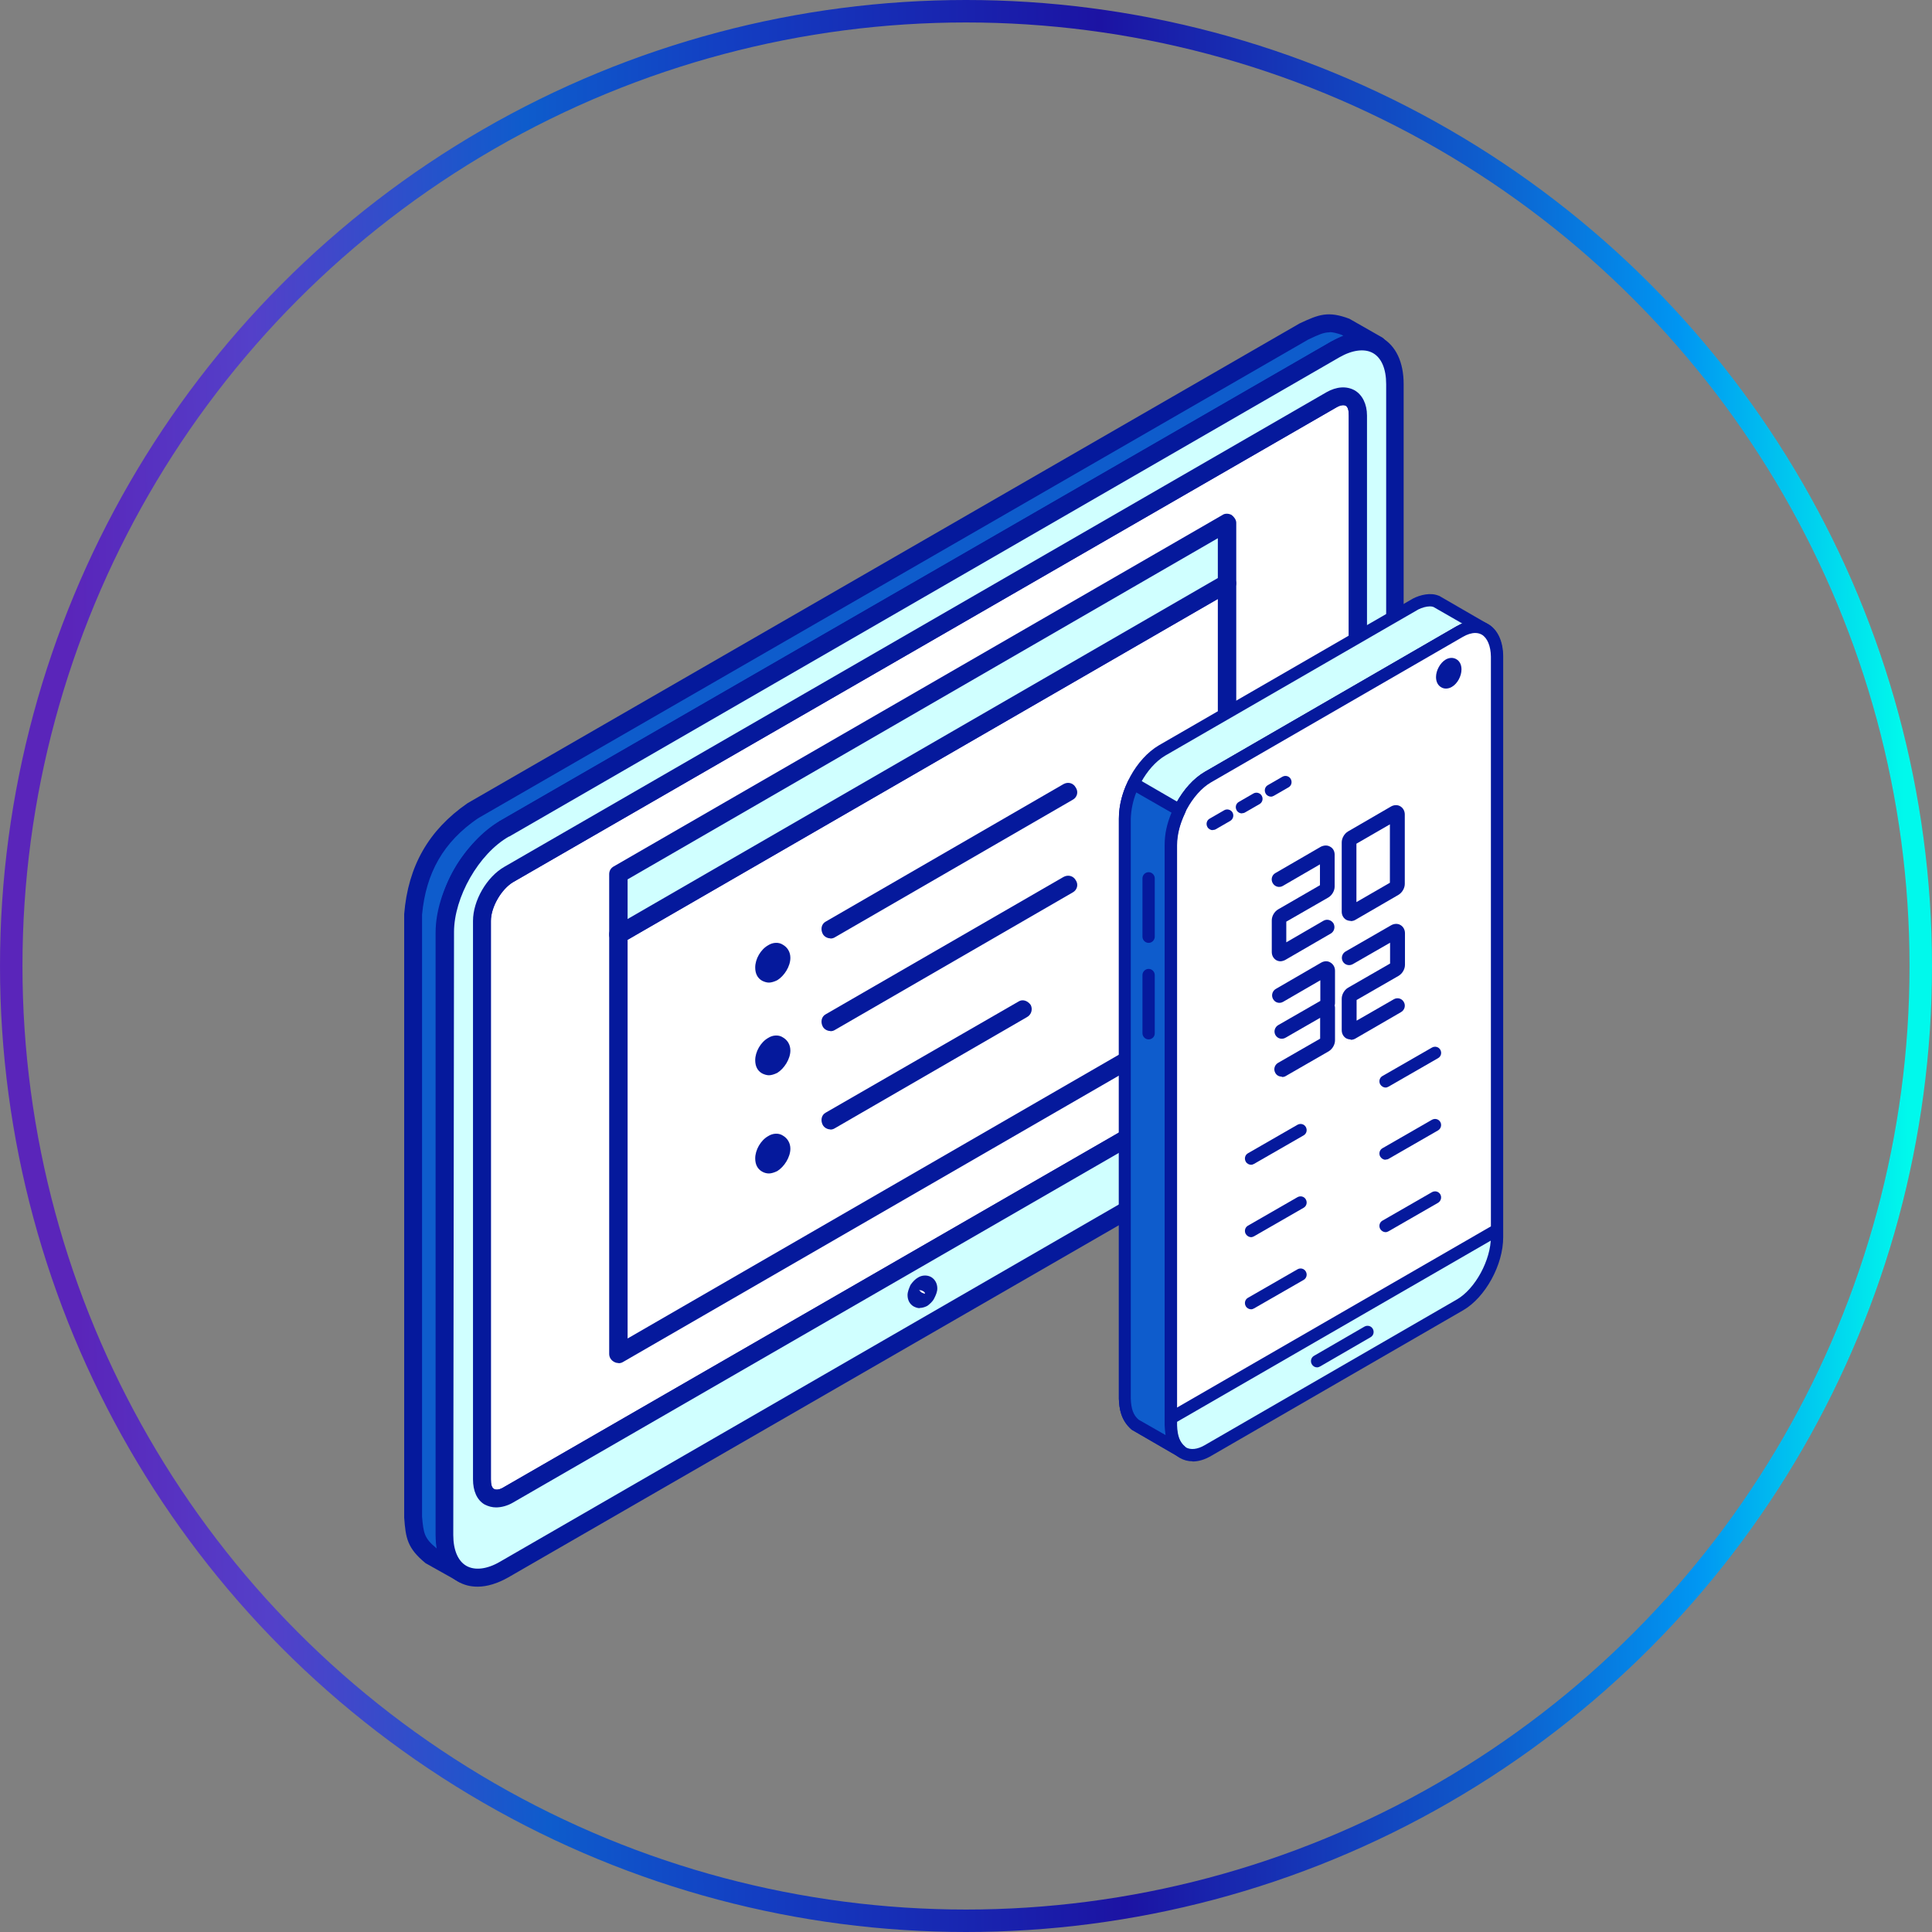 <svg width="86" height="86" viewBox="0 0 86 86" fill="none" xmlns="http://www.w3.org/2000/svg">
<rect x="0" y="0" width="86" height="86" fill="#808080" stroke="none"/>
<circle cx="43" cy="43" r="42.5" stroke="url(#paint0_linear_5_235898)"/>
<g clip-path="url(#clip0_5_235898)">
<path fill-rule="evenodd" clip-rule="evenodd" d="M20.551 70.046L19.16 69.243C18.514 68.696 18.481 68.356 18.373 67.52L18.406 40.684C18.539 38.696 19.425 37.214 21.064 36.08L58.06 14.742C58.806 14.394 59.112 14.253 59.932 14.559L61.331 15.363C60.511 15.056 60.205 15.189 59.46 15.545L22.455 36.891C20.857 38.001 19.971 39.458 19.797 41.495L19.764 68.332C19.863 69.168 19.905 69.507 20.551 70.054V70.046Z" fill="#0E5CCC"/>
<path fill-rule="evenodd" clip-rule="evenodd" d="M59.187 14.793C58.913 14.793 58.673 14.908 58.234 15.115L21.271 36.429C19.739 37.48 18.961 38.847 18.787 40.718V67.513C18.853 68.258 18.887 68.474 19.433 68.921L19.466 68.937C19.433 68.763 19.4 68.573 19.4 68.358V41.496C19.565 39.368 20.485 37.762 22.223 36.561L59.253 15.207C59.46 15.115 59.626 15.024 59.799 14.958L59.733 14.908C59.493 14.826 59.327 14.784 59.187 14.784V14.793ZM20.551 70.444C20.485 70.444 20.418 70.428 20.377 70.386L18.944 69.583C18.125 68.912 18.058 68.457 17.992 67.555V40.685C18.166 38.557 19.077 36.95 20.816 35.75L57.853 14.395C58.706 13.998 59.112 13.832 60.064 14.188L61.53 15.024C61.696 15.132 61.77 15.355 61.663 15.538C61.596 15.728 61.356 15.819 61.182 15.745C60.503 15.496 60.329 15.587 59.584 15.919L22.662 37.24C21.13 38.292 20.352 39.666 20.211 41.53L20.178 68.333C20.244 69.086 20.277 69.293 20.824 69.74C20.998 69.873 20.998 70.105 20.89 70.279C20.824 70.395 20.683 70.453 20.551 70.453V70.444Z" fill="#05199C"/>
<path fill-rule="evenodd" clip-rule="evenodd" d="M22.663 38.919L59.254 17.797C59.9 17.416 60.446 17.722 60.446 18.484V43.349C60.446 44.111 59.9 45.03 59.254 45.411L22.63 66.534C21.984 66.915 21.438 66.609 21.438 65.847V40.99C21.438 40.228 21.984 39.3 22.663 38.919Z" fill="white"/>
<path fill-rule="evenodd" clip-rule="evenodd" d="M22.837 39.268C22.323 39.575 21.852 40.37 21.852 40.991V65.848C21.852 66.063 21.885 66.221 21.992 66.279C22.092 66.337 22.266 66.303 22.431 66.196L59.055 45.081C59.601 44.766 60.04 43.98 60.04 43.359V18.493C60.04 18.278 60.007 18.12 59.908 18.062C59.808 18.005 59.635 18.038 59.469 18.145L22.837 39.268ZM22.083 67.098C21.918 67.098 21.744 67.057 21.57 66.966C21.23 66.767 21.057 66.361 21.057 65.848V40.991C21.057 40.088 21.669 39.028 22.456 38.581L59.047 17.458C59.486 17.21 59.933 17.177 60.305 17.375C60.645 17.574 60.852 17.988 60.852 18.493V43.359C60.852 44.261 60.206 45.321 59.419 45.768L22.837 66.883C22.597 67.024 22.323 67.098 22.083 67.098Z" fill="#05199C"/>
<path fill-rule="evenodd" clip-rule="evenodd" d="M22.662 38.922C21.983 39.303 21.436 40.23 21.436 40.992V65.849C21.436 66.611 21.983 66.918 22.629 66.537L59.252 45.422C59.898 45.041 60.445 44.114 60.445 43.36V18.494C60.445 17.733 59.898 17.426 59.252 17.807L22.662 38.922ZM22.455 36.893L59.459 15.555C60.925 14.71 62.117 15.406 62.117 17.095L62.084 43.931C62.084 45.621 60.892 47.691 59.426 48.535L22.455 69.865C20.989 70.71 19.764 70.023 19.764 68.334L19.797 41.497C19.797 39.808 20.989 37.738 22.455 36.893Z" fill="#D0FFFF"/>
<path fill-rule="evenodd" clip-rule="evenodd" d="M22.835 39.27C22.322 39.577 21.85 40.371 21.85 40.992V65.85C21.85 66.065 21.883 66.222 21.991 66.281C22.09 66.338 22.264 66.305 22.43 66.198L59.053 45.083C59.6 44.768 60.039 43.982 60.039 43.361V18.495C60.039 18.28 60.005 18.122 59.906 18.064C59.807 18.006 59.633 18.048 59.467 18.147L22.835 39.27ZM22.082 67.1C21.916 67.1 21.742 67.059 21.568 66.968C21.229 66.769 21.055 66.363 21.055 65.85V40.992C21.055 40.09 21.668 39.03 22.454 38.583L59.045 17.46C59.484 17.211 59.931 17.17 60.304 17.377C60.643 17.576 60.85 17.99 60.85 18.495V43.361C60.85 44.263 60.204 45.323 59.418 45.77L22.835 66.885C22.595 67.026 22.322 67.1 22.082 67.1ZM22.661 37.242L59.625 15.903C60.204 15.572 60.751 15.506 61.123 15.721C61.496 15.936 61.703 16.425 61.703 17.096V43.924C61.703 45.464 60.577 47.41 59.219 48.18L22.256 69.518C21.676 69.858 21.13 69.915 20.757 69.7C20.384 69.485 20.177 68.996 20.177 68.326L20.21 41.489C20.21 39.949 21.303 38.003 22.661 37.233V37.242ZM21.262 70.628C20.922 70.628 20.649 70.553 20.376 70.396C19.73 70.031 19.391 69.303 19.391 68.334V41.498C19.391 39.676 20.682 37.457 22.247 36.546L59.252 15.208C60.072 14.727 60.883 14.661 61.496 15.025C62.142 15.39 62.481 16.127 62.481 17.096V43.924C62.481 45.745 61.223 47.965 59.625 48.875L22.628 70.214C22.148 70.487 21.676 70.628 21.27 70.628H21.262Z" fill="#05199C"/>
<path fill-rule="evenodd" clip-rule="evenodd" d="M41.243 57.188C41.177 57.164 41.144 57.172 41.078 57.205C41.012 57.246 40.946 57.313 40.871 57.387C40.838 57.47 40.805 57.553 40.805 57.636C40.805 57.718 40.838 57.768 40.871 57.793C40.937 57.818 41.003 57.818 41.078 57.776C41.144 57.735 41.177 57.669 41.243 57.586C41.277 57.511 41.31 57.42 41.31 57.337C41.31 57.255 41.277 57.205 41.243 57.172V57.188Z" fill="white"/>
<path fill-rule="evenodd" clip-rule="evenodd" d="M41.044 57.542C41.111 57.576 41.144 57.584 41.177 57.584C41.177 57.542 41.144 57.501 41.077 57.468C41.011 57.427 40.945 57.427 40.904 57.435C40.937 57.435 40.97 57.501 41.036 57.542H41.044ZM40.945 58.23C40.846 58.23 40.771 58.205 40.672 58.155C40.498 58.056 40.398 57.874 40.398 57.65C40.398 57.501 40.465 57.344 40.531 57.195C40.63 57.054 40.738 56.938 40.87 56.864C41.044 56.756 41.276 56.748 41.45 56.847C41.616 56.946 41.723 57.129 41.723 57.352C41.723 57.501 41.657 57.658 41.583 57.799C41.516 57.94 41.376 58.056 41.276 58.13C41.144 58.197 41.036 58.221 40.937 58.221L40.945 58.23Z" fill="#05199C"/>
<path fill-rule="evenodd" clip-rule="evenodd" d="M27.531 41.602L54.624 25.961V44.633L27.531 60.275V41.602Z" fill="white"/>
<path fill-rule="evenodd" clip-rule="evenodd" d="M27.937 41.836V59.58L54.21 44.403V26.658L27.937 41.836ZM27.531 60.673C27.465 60.673 27.39 60.657 27.324 60.615C27.192 60.541 27.117 60.408 27.117 60.267V41.596C27.117 41.455 27.183 41.322 27.324 41.248L54.417 25.614C54.517 25.54 54.691 25.54 54.823 25.614C54.922 25.689 55.03 25.822 55.03 25.962V44.634C55.03 44.775 54.931 44.908 54.823 44.982L27.738 60.624C27.672 60.665 27.606 60.681 27.531 60.681V60.673Z" fill="#05199C"/>
<path fill-rule="evenodd" clip-rule="evenodd" d="M27.531 41.606L54.624 25.965V23.273L27.531 38.915V41.606Z" fill="#D0FFFF"/>
<path fill-rule="evenodd" clip-rule="evenodd" d="M27.937 39.144V40.908L54.21 25.73V23.958L27.937 39.144ZM27.531 42.001C27.465 42.001 27.39 41.984 27.324 41.943C27.192 41.877 27.117 41.736 27.117 41.603V38.912C27.117 38.772 27.183 38.639 27.324 38.565L54.417 22.923C54.517 22.849 54.691 22.849 54.823 22.923C54.922 22.998 55.03 23.13 55.03 23.271V25.962C55.03 26.103 54.931 26.235 54.823 26.31L27.738 41.943C27.672 41.984 27.606 42.001 27.531 42.001Z" fill="#05199C"/>
<path fill-rule="evenodd" clip-rule="evenodd" d="M34.404 42.425C34.611 42.309 34.776 42.4 34.776 42.64C34.776 42.88 34.603 43.17 34.404 43.286C34.197 43.402 34.031 43.303 34.031 43.071C34.031 42.831 34.205 42.541 34.404 42.425Z" fill="#D0FFFF"/>
<path fill-rule="evenodd" clip-rule="evenodd" d="M34.23 43.739C34.131 43.739 34.023 43.706 33.924 43.656C33.717 43.54 33.617 43.333 33.617 43.068C33.617 42.688 33.857 42.265 34.197 42.075C34.404 41.942 34.669 41.934 34.843 42.05C35.05 42.166 35.182 42.373 35.182 42.638C35.182 43.019 34.909 43.441 34.602 43.631C34.47 43.698 34.329 43.739 34.23 43.739Z" fill="#05199C"/>
<path fill-rule="evenodd" clip-rule="evenodd" d="M34.404 46.546C34.611 46.422 34.776 46.521 34.776 46.761C34.776 46.993 34.603 47.291 34.404 47.407C34.197 47.523 34.031 47.432 34.031 47.192C34.031 46.96 34.205 46.662 34.404 46.546Z" fill="#D0FFFF"/>
<path fill-rule="evenodd" clip-rule="evenodd" d="M34.23 47.864C34.131 47.864 34.023 47.831 33.924 47.781C33.717 47.665 33.617 47.458 33.617 47.193C33.617 46.821 33.857 46.39 34.197 46.2C34.404 46.067 34.669 46.059 34.843 46.175C35.05 46.291 35.182 46.498 35.182 46.763C35.182 47.135 34.909 47.566 34.602 47.756C34.47 47.823 34.329 47.864 34.23 47.864Z" fill="#05199C"/>
<path fill-rule="evenodd" clip-rule="evenodd" d="M34.404 50.921C34.611 50.805 34.776 50.896 34.776 51.136C34.776 51.377 34.603 51.666 34.404 51.782C34.197 51.898 34.031 51.807 34.031 51.567C34.031 51.335 34.205 51.045 34.404 50.921Z" fill="#D0FFFF"/>
<path fill-rule="evenodd" clip-rule="evenodd" d="M34.23 52.235C34.131 52.235 34.023 52.21 33.924 52.152C33.717 52.036 33.617 51.829 33.617 51.565C33.617 51.192 33.857 50.761 34.197 50.571C34.404 50.438 34.669 50.43 34.843 50.546C35.05 50.662 35.182 50.877 35.182 51.134C35.182 51.507 34.909 51.937 34.602 52.127C34.47 52.194 34.329 52.235 34.23 52.235Z" fill="#05199C"/>
<path fill-rule="evenodd" clip-rule="evenodd" d="M36.962 45.894C36.83 45.894 36.689 45.819 36.623 45.695C36.523 45.505 36.556 45.256 36.755 45.149L47.337 39.038C47.544 38.922 47.776 38.988 47.884 39.179C48.016 39.369 47.95 39.617 47.751 39.725L37.169 45.844C37.103 45.886 37.037 45.902 36.962 45.902V45.894Z" fill="#05199C"/>
<path fill-rule="evenodd" clip-rule="evenodd" d="M36.962 41.769C36.83 41.769 36.689 41.694 36.623 41.57C36.523 41.38 36.556 41.132 36.755 41.024L47.337 34.905C47.544 34.789 47.776 34.855 47.884 35.054C48.016 35.244 47.95 35.493 47.751 35.6L37.169 41.719C37.103 41.761 37.037 41.777 36.962 41.777V41.769Z" fill="#05199C"/>
<path fill-rule="evenodd" clip-rule="evenodd" d="M36.962 50.273C36.83 50.273 36.689 50.198 36.623 50.074C36.523 49.884 36.556 49.635 36.755 49.528L45.334 44.584C45.507 44.468 45.739 44.535 45.88 44.733C45.979 44.924 45.913 45.172 45.706 45.28L37.161 50.223C37.095 50.265 37.028 50.281 36.954 50.281L36.962 50.273Z" fill="#05199C"/>
<path fill-rule="evenodd" clip-rule="evenodd" d="M63.922 26.77C63.657 26.654 63.268 26.753 63.019 26.886L62.936 26.936L51.717 33.419C50.748 33.99 50.077 35.332 50.06 36.45V62.276C50.077 62.715 50.16 63.12 50.499 63.419L52.545 64.603C52.205 64.305 52.122 63.891 52.114 63.46V37.625C52.114 36.516 52.785 35.174 53.762 34.595L64.982 28.111C65.305 27.929 65.611 27.838 65.967 27.954L63.922 26.77Z" fill="#D0FFFF"/>
<path fill-rule="evenodd" clip-rule="evenodd" d="M63.649 26.992C63.492 26.992 63.293 27.05 63.144 27.124L63.07 27.166L51.858 33.641C51.022 34.146 50.351 35.371 50.343 36.431V62.258C50.359 62.721 50.459 62.995 50.691 63.193L51.891 63.88C51.867 63.731 51.858 63.582 51.85 63.442V37.624C51.85 36.357 52.62 34.958 53.63 34.361L64.85 27.878C64.924 27.836 65.007 27.795 65.09 27.754L63.807 27.017C63.765 27 63.707 26.992 63.649 26.992ZM52.554 64.866C52.512 64.866 52.463 64.849 52.421 64.825L50.376 63.64C49.888 63.218 49.821 62.688 49.805 62.266V36.44C49.805 35.173 50.575 33.773 51.585 33.177L62.896 26.644C63.219 26.478 63.682 26.363 64.047 26.52C64.055 26.52 64.063 26.52 64.072 26.528L66.117 27.712C66.241 27.778 66.291 27.927 66.233 28.06C66.175 28.184 66.034 28.259 65.902 28.209C65.662 28.134 65.438 28.168 65.132 28.35L53.92 34.825C53.084 35.322 52.413 36.556 52.405 37.615V63.442C52.421 63.905 52.521 64.179 52.752 64.377C52.86 64.468 52.877 64.626 52.794 64.742C52.744 64.816 52.661 64.858 52.57 64.858L52.554 64.866Z" fill="#05199C"/>
<path fill-rule="evenodd" clip-rule="evenodd" d="M53.78 64.568L64.999 58.084C65.91 57.554 66.655 56.196 66.655 55.054V29.227C66.647 28.085 65.902 27.588 64.991 28.11L53.771 34.593C52.861 35.123 52.115 36.481 52.115 37.623V63.45C52.123 64.593 52.869 65.098 53.78 64.568Z" fill="#D0FFFF"/>
<path fill-rule="evenodd" clip-rule="evenodd" d="M65.669 28.176C65.504 28.176 65.313 28.234 65.115 28.35L53.895 34.833C53.075 35.313 52.38 36.589 52.38 37.624V63.45C52.38 63.922 52.537 64.278 52.785 64.427C53.001 64.551 53.307 64.518 53.63 64.328L64.85 57.844C65.669 57.372 66.365 56.089 66.365 55.054V29.227C66.357 28.756 66.208 28.399 65.959 28.25C65.876 28.201 65.777 28.176 65.661 28.176H65.669ZM53.083 65.048C52.885 65.048 52.694 64.998 52.52 64.899C52.09 64.651 51.85 64.121 51.85 63.45V37.624C51.841 36.39 52.645 34.933 53.63 34.361L64.841 27.878C65.347 27.588 65.843 27.547 66.241 27.778C66.671 28.027 66.912 28.557 66.912 29.227V55.062C66.92 56.296 66.117 57.753 65.131 58.324L53.911 64.808C53.63 64.974 53.348 65.056 53.083 65.056V65.048Z" fill="#05199C"/>
<path fill-rule="evenodd" clip-rule="evenodd" d="M66.648 54.747V29.227C66.639 28.085 65.894 27.588 64.983 28.11L53.764 34.593C52.853 35.115 52.107 36.481 52.107 37.623V63.135L66.639 54.747H66.648Z" fill="white"/>
<path fill-rule="evenodd" clip-rule="evenodd" d="M65.67 28.176C65.504 28.176 65.314 28.234 65.115 28.35L53.895 34.833C53.076 35.313 52.38 36.589 52.38 37.624V62.663L66.365 54.59V29.227C66.357 28.756 66.208 28.399 65.96 28.25C65.869 28.201 65.778 28.176 65.662 28.176H65.67ZM52.123 63.408C52.074 63.408 52.032 63.4 51.983 63.367C51.9 63.317 51.842 63.226 51.842 63.127V37.624C51.834 36.39 52.637 34.933 53.622 34.361L64.834 27.878C65.339 27.588 65.836 27.547 66.225 27.778C66.655 28.027 66.895 28.557 66.895 29.227V54.747C66.904 54.847 66.854 54.938 66.771 54.987L52.248 63.375C52.206 63.4 52.157 63.417 52.107 63.417L52.123 63.408Z" fill="#05199C"/>
<path fill-rule="evenodd" clip-rule="evenodd" d="M50.459 34.875C50.219 35.364 50.079 35.894 50.07 36.44V62.266C50.087 62.705 50.17 63.111 50.509 63.409L52.554 64.593C52.215 64.295 52.132 63.881 52.124 63.45V37.624C52.124 37.053 52.265 36.581 52.505 36.067L50.459 34.883V34.875Z" fill="#0E5CCC"/>
<path fill-rule="evenodd" clip-rule="evenodd" d="M50.583 35.264C50.426 35.653 50.351 36.05 50.335 36.439V62.257C50.351 62.721 50.451 62.994 50.682 63.193L51.883 63.88C51.858 63.731 51.85 63.582 51.842 63.441V37.623C51.842 37.118 51.941 36.679 52.148 36.174L50.575 35.272L50.583 35.264ZM52.554 64.866C52.512 64.866 52.463 64.849 52.421 64.824L50.376 63.64C49.888 63.218 49.821 62.688 49.805 62.266V36.439C49.805 35.868 49.946 35.305 50.219 34.758C50.252 34.692 50.31 34.642 50.384 34.618C50.459 34.601 50.533 34.609 50.6 34.642L52.645 35.827C52.769 35.893 52.819 36.05 52.761 36.174C52.512 36.704 52.405 37.135 52.396 37.623V63.45C52.413 63.913 52.512 64.187 52.744 64.385C52.852 64.476 52.868 64.634 52.786 64.75C52.728 64.824 52.645 64.866 52.562 64.866H52.554Z" fill="#05199C"/>
<path fill-rule="evenodd" clip-rule="evenodd" d="M51.129 46.267C50.98 46.267 50.855 46.143 50.855 45.994V43.402C50.855 43.253 50.98 43.129 51.129 43.129C51.278 43.129 51.402 43.253 51.402 43.402V45.994C51.402 46.151 51.278 46.267 51.129 46.267Z" fill="#05199C"/>
<path fill-rule="evenodd" clip-rule="evenodd" d="M51.129 41.971C50.98 41.971 50.855 41.846 50.855 41.697V39.097C50.855 38.948 50.98 38.824 51.129 38.824C51.278 38.824 51.402 38.948 51.402 39.097V41.697C51.402 41.846 51.278 41.971 51.129 41.971Z" fill="#05199C"/>
<path fill-rule="evenodd" clip-rule="evenodd" d="M58.624 60.866C58.533 60.866 58.442 60.816 58.392 60.725C58.318 60.593 58.359 60.427 58.492 60.352L60.736 59.052C60.868 58.978 61.034 59.019 61.108 59.152C61.183 59.284 61.141 59.45 61.009 59.524L58.765 60.824C58.724 60.849 58.674 60.866 58.624 60.866Z" fill="#05199C"/>
<path fill-rule="evenodd" clip-rule="evenodd" d="M64.493 29.599C64.328 29.69 64.195 29.939 64.195 30.137C64.195 30.345 64.328 30.427 64.493 30.336C64.659 30.237 64.791 29.997 64.791 29.798C64.791 29.591 64.659 29.508 64.493 29.599Z" fill="#D0FFFF"/>
<path fill-rule="evenodd" clip-rule="evenodd" d="M64.369 30.651C64.294 30.651 64.22 30.634 64.154 30.593C64.005 30.51 63.922 30.344 63.922 30.137C63.922 29.839 64.112 29.5 64.353 29.359C64.51 29.268 64.684 29.26 64.824 29.342C64.974 29.425 65.056 29.591 65.056 29.798C65.056 30.096 64.874 30.435 64.626 30.576C64.543 30.626 64.452 30.651 64.361 30.651H64.369Z" fill="#05199C"/>
<path fill-rule="evenodd" clip-rule="evenodd" d="M55.693 55.071C55.602 55.071 55.511 55.021 55.453 54.93C55.378 54.798 55.42 54.632 55.552 54.558L57.755 53.291C57.887 53.216 58.053 53.258 58.127 53.39C58.202 53.523 58.16 53.688 58.028 53.763L55.825 55.03C55.784 55.054 55.734 55.071 55.685 55.071H55.693Z" fill="#05199C"/>
<path fill-rule="evenodd" clip-rule="evenodd" d="M55.693 58.282C55.602 58.282 55.502 58.232 55.453 58.141C55.378 58.009 55.42 57.843 55.552 57.769L57.755 56.502C57.887 56.427 58.053 56.468 58.127 56.601C58.202 56.733 58.16 56.899 58.028 56.974L55.825 58.24C55.784 58.265 55.734 58.282 55.685 58.282H55.693Z" fill="#05199C"/>
<path fill-rule="evenodd" clip-rule="evenodd" d="M61.679 51.626C61.588 51.626 61.497 51.576 61.439 51.485C61.365 51.352 61.406 51.187 61.538 51.112L63.741 49.845C63.874 49.771 64.039 49.812 64.114 49.945C64.188 50.077 64.138 50.243 64.014 50.317L61.812 51.584C61.77 51.609 61.721 51.617 61.671 51.617L61.679 51.626Z" fill="#05199C"/>
<path fill-rule="evenodd" clip-rule="evenodd" d="M61.679 54.848C61.588 54.848 61.497 54.799 61.439 54.708C61.365 54.575 61.406 54.41 61.538 54.335L63.741 53.068C63.874 52.993 64.039 53.035 64.114 53.167C64.188 53.3 64.138 53.465 64.014 53.54L61.812 54.807C61.77 54.832 61.721 54.848 61.671 54.848H61.679Z" fill="#05199C"/>
<path fill-rule="evenodd" clip-rule="evenodd" d="M56.992 42.79C57.067 42.79 57.141 42.765 57.208 42.732L59.236 41.556C59.394 41.465 59.443 41.267 59.361 41.109C59.269 40.952 59.071 40.894 58.913 40.985L57.257 41.946V41.026L59.129 39.95C59.294 39.851 59.41 39.652 59.41 39.462V38.046C59.41 37.888 59.336 37.756 59.211 37.69C59.087 37.615 58.938 37.623 58.797 37.69L56.769 38.865C56.611 38.956 56.562 39.155 56.653 39.312C56.744 39.47 56.943 39.528 57.1 39.437L58.756 38.476V39.404L56.893 40.48C56.727 40.579 56.611 40.778 56.611 40.968V42.376C56.611 42.533 56.686 42.666 56.81 42.74C56.868 42.774 56.934 42.79 57.001 42.79H56.992Z" fill="#05199C"/>
<path fill-rule="evenodd" clip-rule="evenodd" d="M60.379 37.556V40.156L61.869 39.295V36.695L60.379 37.556ZM60.122 40.992C60.056 40.992 59.99 40.976 59.923 40.943C59.799 40.868 59.725 40.736 59.725 40.587V37.498C59.725 37.308 59.84 37.109 60.006 37.01L61.919 35.9C62.051 35.825 62.209 35.817 62.333 35.892C62.457 35.966 62.532 36.099 62.532 36.256V39.345C62.532 39.535 62.416 39.734 62.25 39.833L60.337 40.943C60.271 40.984 60.197 41.001 60.122 41.001V40.992Z" fill="#05199C"/>
<path fill-rule="evenodd" clip-rule="evenodd" d="M53.986 36.954C53.895 36.954 53.795 36.904 53.746 36.813C53.671 36.681 53.713 36.515 53.845 36.441L54.491 36.068C54.615 35.993 54.789 36.035 54.864 36.167C54.938 36.3 54.889 36.465 54.764 36.54L54.118 36.913C54.077 36.938 54.027 36.946 53.978 36.946L53.986 36.954Z" fill="#05199C"/>
<path fill-rule="evenodd" clip-rule="evenodd" d="M55.287 36.208C55.187 36.208 55.096 36.158 55.047 36.067C54.972 35.935 55.013 35.769 55.146 35.695L55.792 35.322C55.916 35.247 56.09 35.289 56.164 35.421C56.239 35.554 56.197 35.719 56.065 35.794L55.419 36.166C55.378 36.191 55.328 36.2 55.287 36.2V36.208Z" fill="#05199C"/>
<path fill-rule="evenodd" clip-rule="evenodd" d="M56.578 35.462C56.487 35.462 56.387 35.412 56.338 35.321C56.263 35.189 56.304 35.023 56.437 34.949L57.083 34.576C57.215 34.501 57.381 34.543 57.455 34.675C57.53 34.808 57.489 34.973 57.356 35.048L56.71 35.42C56.669 35.445 56.619 35.462 56.569 35.462H56.578Z" fill="#05199C"/>
<path fill-rule="evenodd" clip-rule="evenodd" d="M55.693 51.848C55.602 51.848 55.502 51.799 55.453 51.708C55.378 51.575 55.42 51.41 55.552 51.335L57.755 50.068C57.887 49.993 58.053 50.035 58.127 50.167C58.202 50.3 58.16 50.465 58.028 50.54L55.825 51.807C55.784 51.832 55.734 51.848 55.685 51.848H55.693Z" fill="#05199C"/>
<path fill-rule="evenodd" clip-rule="evenodd" d="M61.679 48.411C61.588 48.411 61.497 48.361 61.439 48.27C61.365 48.138 61.406 47.972 61.538 47.897L63.741 46.631C63.874 46.556 64.039 46.597 64.114 46.73C64.188 46.862 64.147 47.028 64.014 47.102L61.812 48.369C61.77 48.394 61.721 48.411 61.671 48.411H61.679Z" fill="#05199C"/>
<path fill-rule="evenodd" clip-rule="evenodd" d="M57.05 47.924C56.934 47.924 56.826 47.866 56.768 47.758C56.677 47.601 56.735 47.402 56.892 47.311L58.764 46.235V45.307L57.223 46.193C57.066 46.284 56.867 46.235 56.776 46.077C56.685 45.92 56.743 45.721 56.9 45.63L58.772 44.554V43.635L57.116 44.595C56.958 44.686 56.76 44.637 56.669 44.471C56.578 44.314 56.635 44.115 56.785 44.024L58.813 42.848C58.946 42.774 59.103 42.765 59.227 42.848C59.351 42.923 59.426 43.055 59.426 43.212V44.62C59.426 44.67 59.426 44.711 59.409 44.761C59.426 44.802 59.426 44.844 59.426 44.893V46.309C59.426 46.5 59.31 46.698 59.144 46.798L57.232 47.899C57.182 47.932 57.124 47.941 57.066 47.941L57.05 47.924Z" fill="#05199C"/>
<path fill-rule="evenodd" clip-rule="evenodd" d="M60.122 46.269C60.056 46.269 59.99 46.253 59.923 46.22C59.799 46.145 59.725 46.013 59.725 45.855V44.456C59.725 44.266 59.84 44.067 60.006 43.967L61.877 42.891V41.964L60.221 42.916C60.064 43.007 59.865 42.957 59.774 42.8C59.683 42.642 59.741 42.444 59.898 42.353L61.927 41.185C62.06 41.111 62.217 41.102 62.341 41.177C62.465 41.251 62.54 41.384 62.54 41.541V42.949C62.54 43.139 62.424 43.338 62.258 43.437L60.387 44.514V45.433L62.043 44.481C62.2 44.39 62.399 44.439 62.49 44.605C62.581 44.762 62.523 44.961 62.366 45.052L60.337 46.228C60.271 46.269 60.197 46.286 60.122 46.286V46.269Z" fill="#05199C"/>
</g>
<defs>
<linearGradient id="paint0_linear_5_235898" x1="2.024" y1="79.729" x2="90.087" y2="78.538" gradientUnits="userSpaceOnUse">
<stop offset="0.02" stop-color="#5A25BA"/>
<stop offset="0.114" stop-color="#5440C9"/>
<stop offset="0.254" stop-color="#0E5CCC"/>
<stop offset="0.358" stop-color="#133EC2"/>
<stop offset="0.545" stop-color="#1C13A3"/>
<stop offset="0.734" stop-color="#0E5CCC"/>
<stop offset="0.836" stop-color="#0096F2"/>
<stop offset="0.946" stop-color="#00F9EC"/>
</linearGradient>
<clipPath id="clip0_5_235898">
<rect width="48.92" height="56.629" fill="white" transform="translate(18 14)"/>
</clipPath>
</defs>
</svg>
